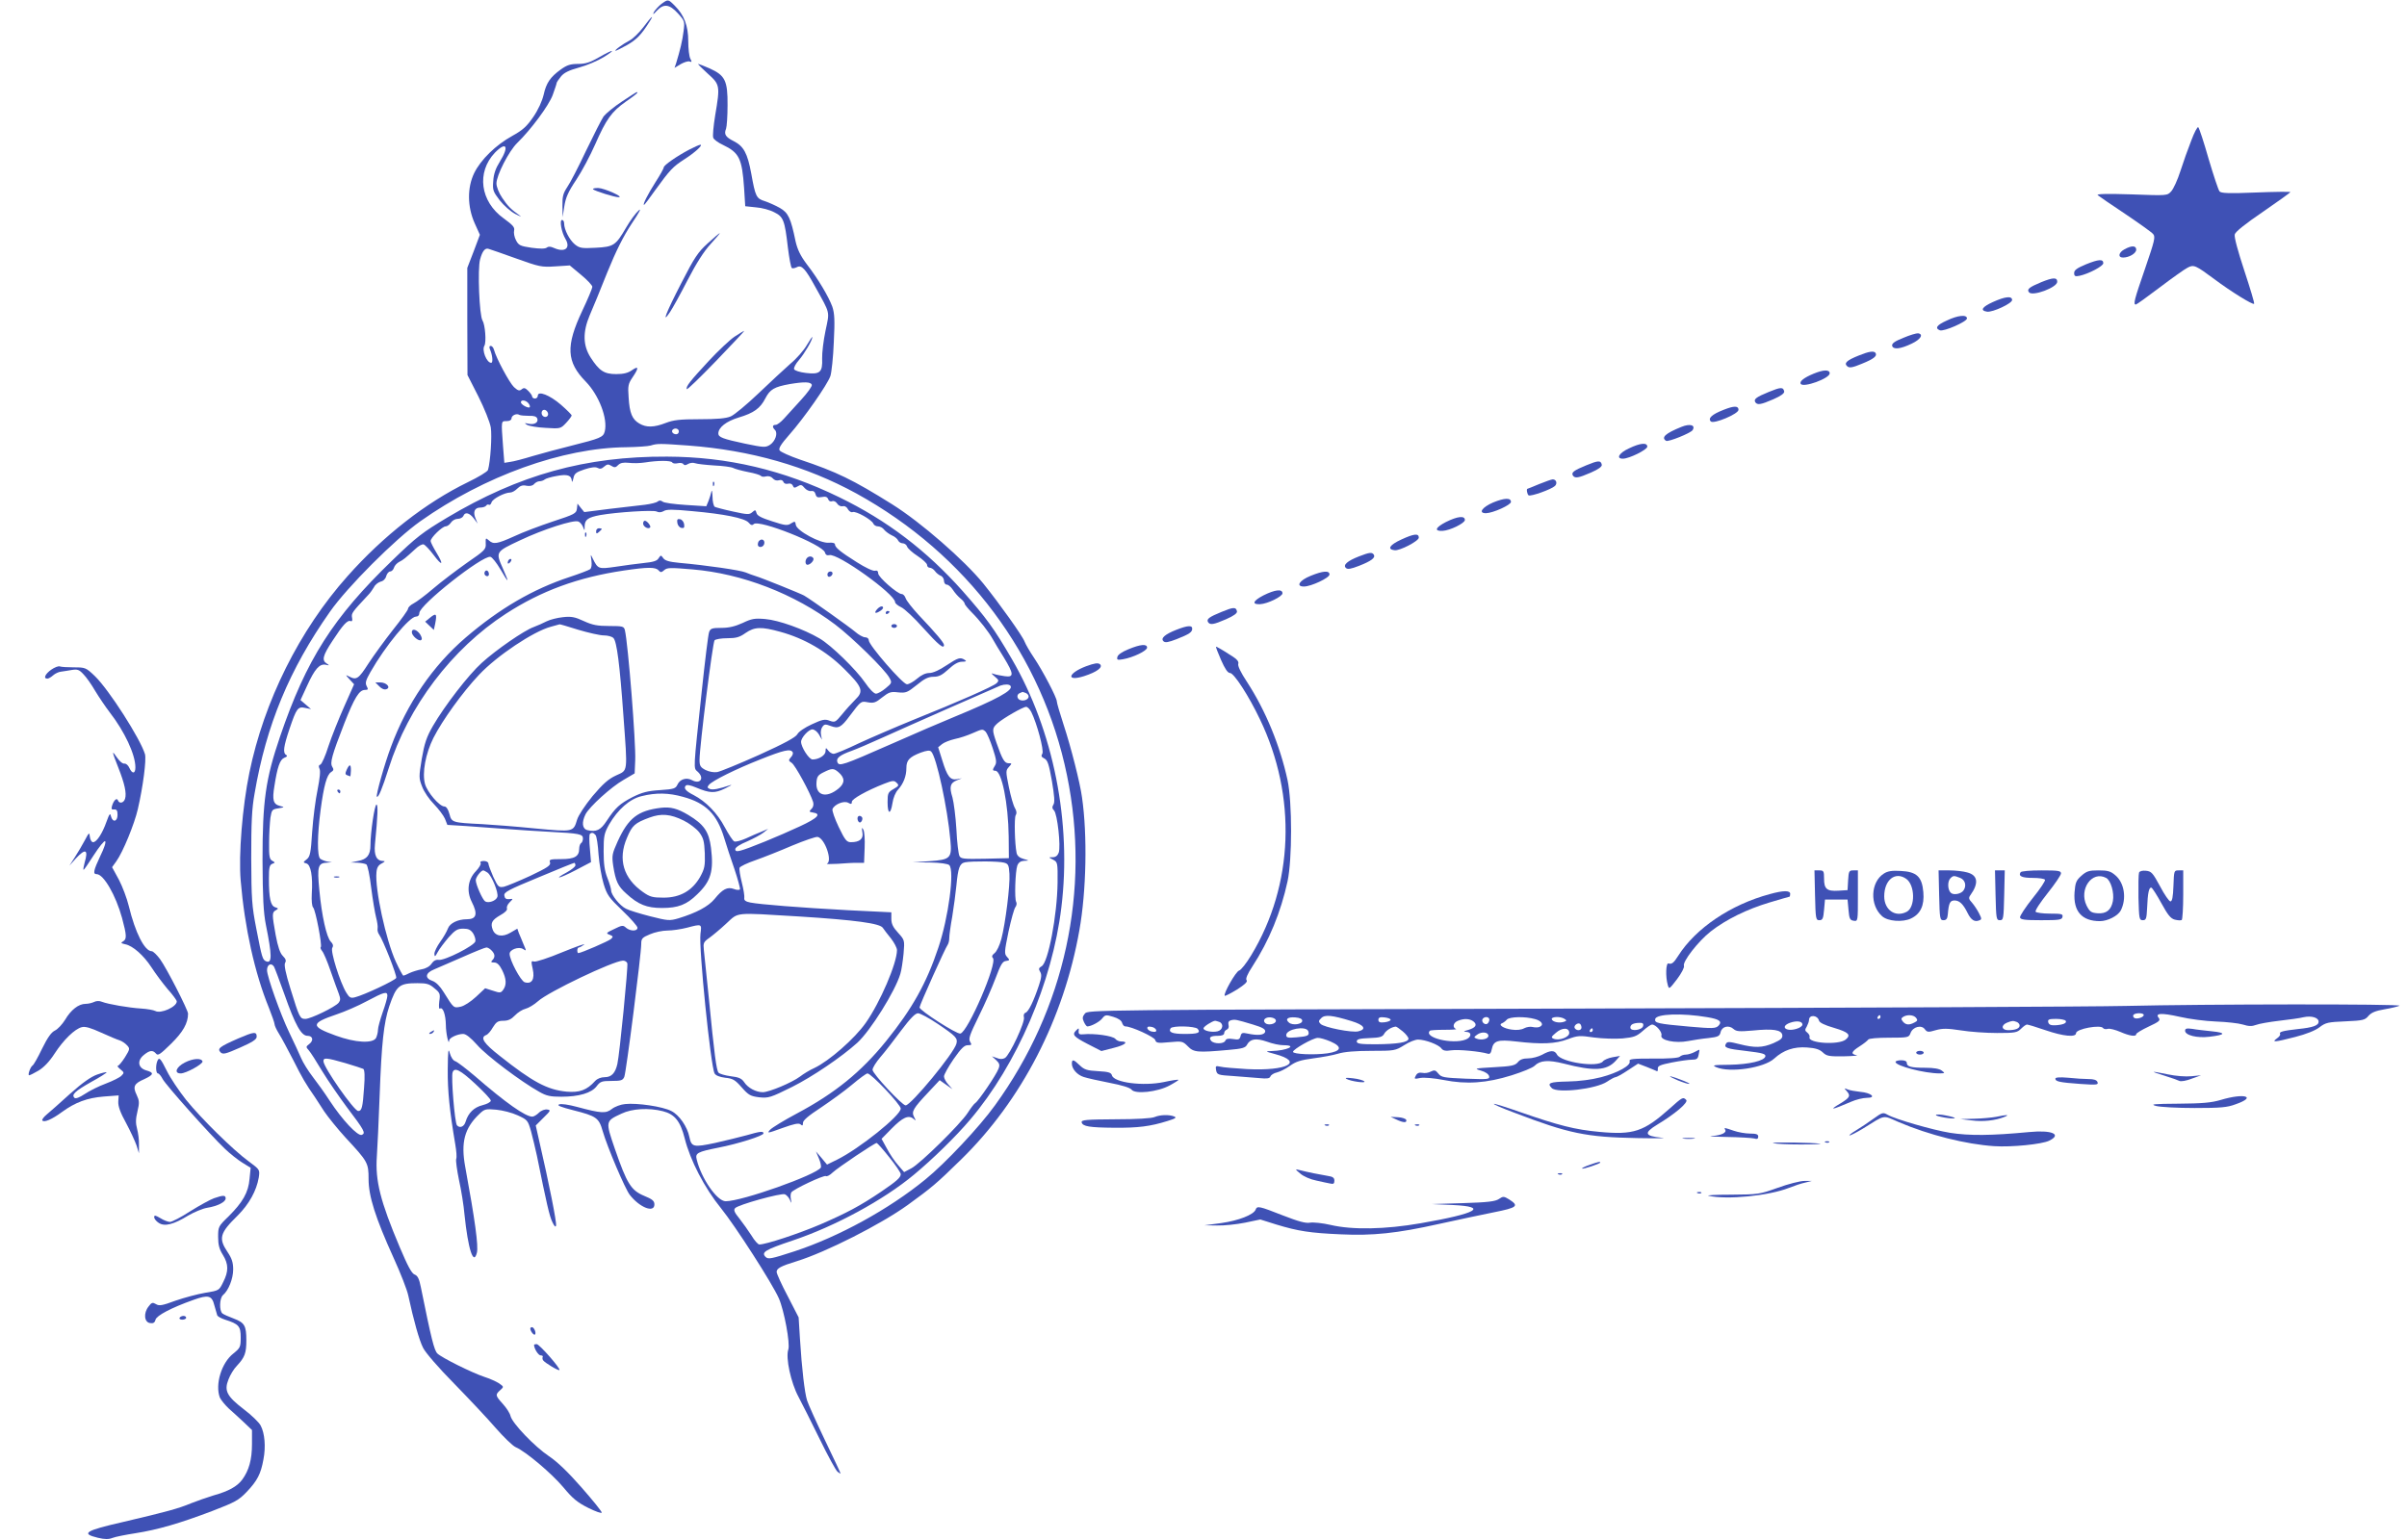 <?xml version="1.0" standalone="no"?>
<!DOCTYPE svg PUBLIC "-//W3C//DTD SVG 20010904//EN"
 "http://www.w3.org/TR/2001/REC-SVG-20010904/DTD/svg10.dtd">
<svg version="1.0" xmlns="http://www.w3.org/2000/svg"
 width="1280pt" height="819pt" viewBox="0 0 1280 819"
 preserveAspectRatio="xMidYMid meet">
<g transform="translate(0,819) scale(0.1,-0.1)"
fill="#3f51b5" stroke="none">
<path d="M3517 8169 c-15 -12 -32 -31 -39 -42 -8 -17 -5 -16 15 6 37 39 67 35
112 -14 36 -40 37 -43 30 -96 -6 -49 -18 -99 -40 -171 l-8 -23 33 20 c18 10
39 17 47 14 13 -5 13 -2 4 15 -6 11 -11 53 -11 93 0 82 -22 139 -72 189 -35
35 -35 35 -71 9z"/>
<path d="M3421 8045 c-23 -30 -56 -62 -74 -71 -35 -18 -84 -54 -73 -54 3 0 31
14 60 30 51 29 77 56 119 123 29 45 12 31 -32 -28z"/>
<path d="M3185 7885 c-47 -27 -71 -35 -111 -35 -40 0 -59 -6 -91 -29 -57 -41
-78 -72 -92 -135 -8 -34 -29 -80 -55 -118 -35 -51 -56 -70 -112 -101 -87 -48
-167 -126 -202 -197 -38 -78 -37 -179 2 -267 l28 -62 -33 -88 -34 -88 0 -285
1 -285 58 -114 c32 -64 61 -136 66 -165 7 -45 -2 -182 -15 -226 -3 -9 -51 -38
-107 -65 -224 -109 -449 -285 -640 -500 -255 -286 -444 -665 -522 -1046 -37
-180 -58 -437 -46 -574 21 -249 74 -490 150 -676 16 -41 30 -80 30 -87 0 -7
10 -29 23 -50 13 -20 47 -84 77 -142 47 -94 66 -126 114 -195 7 -11 30 -46 50
-77 21 -31 72 -94 114 -140 118 -127 122 -134 122 -220 0 -91 36 -205 133
-419 37 -81 72 -171 78 -200 29 -134 58 -238 79 -279 13 -26 83 -107 165 -190
78 -80 177 -185 220 -235 43 -49 91 -96 107 -103 54 -23 193 -141 254 -214 49
-59 74 -80 132 -109 40 -20 72 -31 72 -25 0 6 -48 66 -108 134 -70 80 -129
137 -173 166 -76 51 -194 174 -204 213 -3 15 -22 44 -41 65 -40 44 -41 49 -14
73 20 18 20 18 -7 37 -16 10 -50 25 -78 34 -66 22 -225 101 -249 124 -17 17
-32 76 -88 353 -9 45 -17 61 -33 67 -16 6 -37 46 -79 145 -104 246 -131 355
-122 483 3 42 10 190 15 327 10 276 22 385 51 472 38 111 53 123 150 123 49 0
64 -4 90 -27 30 -24 32 -30 26 -70 -3 -27 -2 -42 4 -38 15 10 30 -31 31 -87 0
-45 16 -115 18 -82 1 14 45 34 74 34 15 0 40 -20 74 -58 49 -57 234 -196 331
-250 38 -22 60 -26 117 -26 94 0 161 20 188 56 19 25 27 28 79 28 51 0 60 3
68 22 10 24 90 652 90 707 0 28 5 34 46 51 25 11 67 20 93 20 26 0 73 7 104
15 80 21 79 21 72 -32 -10 -73 54 -704 75 -743 6 -11 26 -19 56 -23 41 -4 53
-11 88 -51 37 -42 47 -47 93 -53 50 -5 60 -2 175 55 108 54 263 159 347 235
70 64 202 275 229 367 6 19 13 67 17 107 6 72 6 72 -29 111 -27 29 -36 48 -36
74 l0 35 -227 11 c-261 14 -472 31 -523 41 -25 5 -34 12 -32 24 2 9 -4 47 -13
82 -9 36 -15 72 -12 79 3 7 40 25 84 40 43 15 131 50 196 78 65 27 126 48 135
46 38 -7 80 -128 50 -142 -7 -3 19 -3 57 -1 39 3 86 6 105 5 l35 0 3 80 c2 44
-1 87 -7 97 -8 14 -9 11 -5 -14 7 -35 -14 -53 -61 -53 -22 0 -31 10 -65 81
-21 44 -36 87 -33 95 10 25 60 46 83 34 16 -9 20 -8 20 5 0 15 78 59 172 96
46 18 53 18 66 5 14 -13 12 -17 -16 -33 -29 -17 -32 -22 -32 -70 0 -66 16 -69
26 -5 4 28 16 57 30 72 28 31 44 71 44 115 0 41 16 58 75 81 33 12 49 14 57 6
28 -28 87 -300 102 -472 9 -95 0 -103 -110 -111 l-89 -6 91 -1 c55 -1 95 -7
102 -14 29 -29 -4 -279 -58 -439 -63 -189 -139 -325 -277 -496 -134 -166 -274
-279 -475 -386 -68 -36 -133 -76 -143 -87 -18 -20 -13 -19 64 9 64 23 88 28
98 20 10 -9 13 -7 13 8 0 13 29 38 95 81 52 35 127 89 166 122 39 33 76 60 82
60 20 0 177 -166 177 -187 0 -37 -221 -214 -339 -272 l-53 -26 -29 35 -30 35
16 -38 c9 -21 13 -42 10 -48 -25 -39 -419 -179 -506 -179 -46 0 -130 122 -154
222 -9 34 4 41 115 63 103 20 240 63 240 76 0 13 -17 11 -90 -10 -36 -10 -111
-28 -168 -41 -114 -24 -125 -22 -136 32 -11 55 -54 117 -96 138 -46 24 -183
44 -246 37 -23 -2 -55 -14 -70 -26 -32 -25 -56 -24 -186 11 -45 12 -84 18 -95
13 -13 -5 9 -14 76 -31 122 -31 136 -40 156 -111 25 -86 119 -307 144 -339 53
-68 131 -98 131 -51 0 19 -11 28 -55 46 -69 29 -91 64 -155 249 -51 149 -51
148 35 188 56 27 145 32 220 13 63 -16 93 -53 116 -144 29 -117 106 -265 193
-372 76 -94 273 -400 308 -480 28 -64 61 -241 50 -272 -15 -43 14 -177 54
-251 19 -36 70 -137 113 -225 43 -88 86 -167 95 -174 9 -7 16 -11 16 -9 0 3
-38 83 -84 179 -46 96 -88 190 -94 209 -13 41 -28 168 -38 329 l-7 113 -58
113 c-33 62 -59 120 -59 129 0 19 22 31 107 57 155 48 447 196 590 299 129 94
149 110 284 242 322 315 546 749 629 1220 37 207 43 506 14 706 -10 76 -59
269 -98 387 -20 61 -36 116 -36 124 0 20 -76 165 -122 233 -21 31 -43 69 -49
84 -11 31 -134 203 -220 310 -102 125 -331 325 -484 421 -211 132 -296 173
-490 238 -55 19 -104 41 -109 49 -7 10 6 32 51 83 78 88 204 268 219 313 6 19
15 100 18 180 6 118 4 153 -8 189 -20 54 -75 147 -136 226 -33 44 -49 77 -59
120 -26 126 -39 153 -84 179 -23 13 -59 29 -80 36 -45 14 -50 24 -72 147 -20
108 -40 145 -93 172 -44 22 -53 37 -41 66 4 11 8 67 8 125 1 131 -13 159 -95
196 -30 13 -58 24 -61 24 -4 0 19 -23 50 -51 66 -59 67 -64 40 -224 -9 -56
-14 -108 -10 -118 3 -9 26 -26 50 -37 88 -42 103 -72 114 -231 l6 -96 57 -6
c31 -2 75 -14 97 -26 49 -24 56 -42 73 -189 7 -56 16 -105 21 -108 5 -3 17 0
27 5 25 13 45 -9 97 -104 82 -148 77 -128 55 -234 -11 -52 -19 -119 -18 -148
3 -73 -11 -86 -86 -77 -34 4 -60 13 -63 20 -3 8 9 30 26 49 29 34 71 105 71
122 0 4 -13 -15 -29 -42 -16 -28 -55 -73 -88 -100 -32 -28 -108 -99 -170 -158
-62 -59 -128 -114 -147 -122 -25 -11 -74 -15 -165 -15 -107 0 -139 -4 -181
-20 -62 -24 -103 -25 -140 -3 -38 22 -52 55 -57 138 -5 63 -2 74 21 108 34 50
33 63 -3 38 -21 -15 -45 -21 -84 -21 -64 0 -90 17 -136 88 -41 64 -43 135 -5
225 15 34 57 136 93 227 47 116 86 193 130 260 41 61 54 86 37 70 -16 -14 -45
-54 -66 -90 -56 -96 -66 -103 -163 -108 -73 -4 -85 -2 -110 18 -28 23 -57 78
-57 111 0 11 -5 19 -11 19 -15 0 -3 -66 18 -101 29 -49 -3 -74 -61 -48 -18 8
-29 9 -38 2 -9 -7 -35 -7 -81 -1 -61 9 -69 13 -83 40 -9 17 -13 40 -10 52 4
17 -7 29 -55 64 -126 90 -146 246 -47 350 61 62 77 34 26 -48 -22 -35 -33 -66
-35 -103 -4 -48 -1 -56 34 -102 22 -28 58 -60 83 -73 25 -13 37 -17 26 -10
-50 35 -66 52 -95 95 -18 26 -31 60 -31 77 0 43 66 172 110 215 74 72 168 199
189 255 11 31 21 60 21 64 0 4 10 19 23 35 16 20 42 33 97 48 41 11 99 36 130
55 71 44 53 44 -25 -1z m-440 -1070 c123 -44 134 -47 208 -42 l77 5 60 -50
c33 -27 60 -56 60 -64 0 -7 -24 -65 -54 -128 -88 -187 -84 -271 19 -376 70
-72 118 -197 101 -265 -8 -31 -23 -37 -178 -76 -65 -16 -157 -41 -205 -55 -49
-15 -102 -29 -120 -31 l-31 -5 -7 89 c-10 138 -11 133 20 133 15 0 25 6 25 14
0 16 27 29 42 19 6 -3 29 -5 50 -5 27 1 40 -3 45 -14 8 -21 -15 -35 -47 -28
-22 5 -23 4 -7 -6 10 -6 54 -14 98 -16 79 -5 80 -5 110 27 16 17 29 35 29 39
0 4 -26 30 -57 57 -60 52 -123 76 -123 48 0 -8 -7 -15 -15 -15 -8 0 -15 5 -15
10 0 6 -9 19 -21 31 -16 16 -23 18 -35 8 -12 -10 -20 -7 -41 12 -24 23 -94
153 -106 198 -3 12 -11 21 -17 21 -8 0 -9 -6 -5 -17 14 -31 18 -73 7 -73 -24
0 -51 68 -36 91 11 19 4 111 -10 134 -17 25 -27 276 -13 325 12 45 27 63 46
56 9 -2 75 -26 146 -51z m1572 -672 c3 -7 -23 -43 -57 -80 -34 -37 -75 -83
-91 -100 -16 -18 -36 -33 -44 -33 -18 0 -19 -12 -4 -27 17 -17 2 -60 -26 -79
-24 -15 -32 -15 -133 6 -117 25 -142 34 -142 54 0 32 42 65 108 85 81 24 115
49 142 102 25 48 47 61 130 76 78 13 112 12 117 -4z m-1507 -98 c7 -9 10 -18
7 -21 -7 -8 -47 14 -47 26 0 15 26 12 40 -5z m103 -50 c7 -16 -8 -29 -23 -20
-15 9 -12 35 4 35 8 0 16 -7 19 -15z m697 -100 c0 -8 -6 -15 -14 -15 -17 0
-28 14 -19 24 12 12 33 6 33 -9z m50 -75 c333 -25 629 -110 894 -255 585 -322
990 -864 1120 -1499 126 -613 -11 -1243 -383 -1756 -82 -114 -264 -308 -370
-394 -193 -158 -461 -305 -695 -382 -126 -41 -141 -44 -155 -30 -24 25 -2 38
144 87 226 76 483 215 645 350 100 83 224 204 299 293 249 293 437 731 485
1128 56 453 -42 942 -263 1322 -96 165 -136 219 -261 361 -193 217 -402 376
-657 500 -297 145 -594 215 -916 216 -433 2 -786 -96 -1170 -325 -130 -78
-162 -102 -291 -227 -315 -304 -457 -527 -597 -938 -77 -226 -93 -342 -93
-656 1 -202 5 -279 18 -345 33 -163 33 -206 2 -194 -20 8 -23 19 -53 174 -24
122 -26 159 -27 375 0 189 3 263 18 345 62 363 185 659 400 965 93 133 347
387 481 482 341 241 757 391 1095 394 58 1 116 5 130 9 35 11 48 11 200 0z
m-85 -90 c3 -6 17 -7 30 -4 12 3 26 1 29 -5 5 -7 12 -7 25 1 10 6 27 8 37 4
11 -4 56 -9 102 -12 45 -2 90 -8 100 -13 9 -5 45 -15 80 -22 34 -6 65 -16 68
-20 3 -5 15 -7 28 -3 14 3 27 -1 36 -11 7 -9 20 -13 31 -10 12 4 21 1 25 -8 3
-9 13 -13 25 -10 11 3 21 -1 25 -10 5 -13 9 -14 26 -4 16 10 22 9 36 -8 9 -11
25 -19 35 -17 12 2 20 -3 24 -17 4 -16 11 -19 33 -15 20 4 29 1 34 -11 3 -10
12 -15 21 -11 9 3 20 -2 27 -13 6 -10 19 -16 29 -14 10 3 22 -3 28 -16 7 -11
17 -18 25 -15 18 7 102 -41 110 -61 3 -8 14 -15 25 -15 11 0 26 -8 33 -18 7
-9 26 -23 41 -30 15 -6 30 -19 33 -27 4 -8 14 -15 24 -15 10 0 21 -8 24 -18 3
-9 28 -32 56 -50 27 -18 50 -39 50 -47 0 -8 6 -15 14 -15 8 0 21 -8 28 -18 7
-10 21 -21 31 -25 9 -3 17 -16 17 -27 0 -11 7 -20 15 -20 8 0 22 -12 32 -27
10 -16 28 -36 40 -46 13 -10 23 -23 23 -28 0 -5 17 -26 38 -47 42 -42 89 -102
112 -143 8 -15 34 -58 58 -96 54 -89 55 -107 5 -100 -21 3 -47 8 -58 12 -16 6
-15 3 5 -14 22 -18 23 -22 10 -35 -17 -17 -203 -99 -445 -196 -93 -38 -223
-94 -288 -124 -64 -31 -125 -56 -134 -56 -8 0 -22 8 -29 18 -12 16 -13 16 -14
-4 0 -22 -36 -44 -69 -44 -19 0 -61 66 -61 94 0 22 40 66 60 66 11 0 26 -12
35 -27 l16 -28 -5 26 c-3 14 0 33 7 42 10 15 16 16 45 5 40 -15 55 -8 100 53
62 82 60 80 98 73 30 -5 41 -2 75 26 36 28 46 32 85 27 42 -4 49 -1 99 39 41
34 62 44 90 44 28 0 45 9 79 40 29 27 52 40 72 40 22 0 26 3 14 10 -24 15 -34
12 -98 -30 -37 -25 -71 -40 -90 -40 -20 0 -43 -11 -65 -30 -19 -16 -43 -30
-54 -30 -22 0 -203 208 -203 234 0 9 -8 16 -20 16 -10 0 -34 13 -52 29 -28 24
-234 171 -272 193 -17 10 -228 95 -256 103 -14 4 -38 13 -55 20 -29 12 -208
38 -353 51 -54 5 -76 12 -85 25 -12 17 -13 17 -25 -1 -8 -14 -29 -20 -79 -25
-37 -4 -105 -13 -150 -20 -91 -13 -93 -12 -121 44 -12 25 -12 25 -7 -10 3 -23
1 -40 -7 -47 -7 -5 -56 -24 -108 -41 -197 -65 -373 -168 -553 -322 -176 -151
-313 -352 -398 -582 -34 -90 -81 -258 -75 -265 8 -7 28 41 63 151 103 328 337
637 623 822 188 122 384 194 627 230 128 19 169 19 185 1 11 -12 15 -12 30 1
15 14 34 14 151 4 263 -22 542 -130 758 -293 89 -67 267 -241 289 -284 14 -25
13 -28 -20 -55 -19 -16 -42 -29 -52 -29 -10 0 -34 24 -57 58 -49 71 -181 200
-243 236 -85 50 -218 97 -288 103 -57 5 -73 2 -121 -21 -40 -18 -72 -26 -113
-26 -49 0 -58 -3 -65 -22 -5 -13 -22 -153 -39 -313 -46 -431 -45 -409 -22
-430 38 -34 14 -69 -30 -45 -30 16 -64 5 -77 -23 -10 -22 -19 -25 -93 -30 -66
-4 -95 -12 -146 -37 -69 -36 -91 -56 -138 -127 -32 -49 -55 -60 -102 -49 -28
7 -32 41 -10 85 21 40 136 145 203 183 l58 34 3 70 c4 91 -38 622 -55 692 -5
20 -11 22 -83 22 -63 0 -89 5 -135 26 -47 22 -67 26 -111 21 -30 -3 -69 -13
-87 -22 -17 -9 -49 -23 -70 -31 -50 -18 -198 -120 -275 -190 -71 -64 -198
-229 -260 -336 -34 -59 -45 -93 -59 -174 -16 -97 -16 -103 2 -149 10 -27 38
-68 63 -93 24 -25 50 -59 58 -77 l13 -33 98 -6 c54 -4 152 -11 218 -16 66 -5
170 -12 230 -15 156 -8 175 -12 175 -35 0 -10 -4 -22 -10 -25 -5 -3 -10 -17
-10 -30 0 -41 -25 -55 -96 -55 -59 0 -65 -2 -59 -18 4 -16 -13 -27 -105 -71
-61 -28 -124 -54 -140 -58 -28 -5 -31 -2 -57 53 -14 32 -26 64 -26 71 0 7 -11
13 -24 13 -15 0 -22 -4 -17 -11 3 -6 -8 -25 -25 -43 -43 -44 -51 -107 -22
-164 33 -65 25 -92 -27 -92 -47 0 -90 -21 -100 -49 -6 -16 -24 -48 -41 -71
-17 -24 -31 -52 -31 -64 1 -18 4 -16 18 10 9 17 36 52 58 78 35 39 47 46 78
46 27 0 39 -6 52 -25 8 -13 14 -32 12 -42 -4 -23 -164 -104 -195 -99 -15 2
-28 -5 -38 -20 -9 -14 -29 -26 -52 -30 -21 -4 -50 -13 -65 -20 -15 -8 -30 -14
-33 -14 -3 0 -21 33 -40 74 -53 116 -112 388 -103 476 2 25 10 38 28 47 17 9
20 13 8 13 -35 0 -50 29 -44 89 15 154 17 211 8 211 -10 0 -32 -149 -32 -216
0 -52 -18 -75 -66 -84 l-39 -8 35 -1 c19 -1 41 -5 48 -9 7 -5 18 -57 26 -125
8 -63 20 -134 26 -157 6 -23 10 -49 8 -59 -2 -10 2 -24 8 -32 20 -27 96 -219
91 -231 -5 -13 -171 -91 -219 -103 -23 -6 -30 -2 -46 24 -34 55 -86 222 -75
239 7 11 4 21 -8 33 -22 22 -48 136 -61 276 -12 124 -7 142 41 144 l26 2 -25
4 c-14 3 -31 10 -37 15 -17 14 -16 125 2 260 17 128 33 187 56 201 13 8 15 14
6 28 -13 21 -3 59 64 231 54 137 79 178 110 178 17 0 18 3 9 20 -9 17 -5 31
20 75 79 139 208 295 242 295 11 0 18 7 18 19 0 43 335 307 378 299 9 -2 33
-32 54 -68 44 -76 48 -75 13 4 -40 91 -41 90 91 152 122 58 284 110 309 100 9
-3 20 -16 25 -28 9 -23 9 -23 9 3 1 35 18 47 82 59 91 16 283 28 301 19 11 -6
24 -5 37 2 14 10 49 10 152 0 169 -15 279 -37 300 -61 12 -14 19 -16 27 -8 27
27 368 -109 379 -151 3 -12 11 -17 23 -14 44 12 349 -207 350 -250 0 -7 15
-19 32 -27 18 -8 71 -58 117 -110 81 -90 111 -115 111 -91 0 12 -42 62 -136
161 -33 36 -64 75 -68 88 -4 12 -13 22 -21 22 -22 0 -125 90 -125 110 0 12 -6
17 -17 14 -10 -3 -52 17 -96 45 -89 56 -117 79 -117 96 0 6 -13 10 -32 8 -45
-5 -172 64 -176 95 -3 20 -5 20 -25 8 -19 -13 -31 -12 -101 11 -57 18 -80 30
-83 44 -5 18 -7 18 -23 4 -15 -13 -25 -13 -102 4 -47 10 -91 22 -97 25 -6 4
-12 28 -12 54 -1 26 -3 38 -6 27 -2 -11 -9 -33 -15 -49 l-12 -29 -110 7 c-60
4 -116 11 -123 18 -9 7 -17 7 -26 0 -7 -6 -37 -13 -67 -17 -30 -3 -115 -13
-189 -22 l-134 -17 -18 22 -18 23 -3 -27 c-3 -25 -12 -30 -128 -68 -69 -23
-162 -58 -206 -79 -91 -41 -110 -44 -135 -21 -16 14 -17 13 -16 -17 2 -31 -4
-37 -100 -103 -55 -39 -136 -100 -178 -136 -42 -36 -90 -72 -106 -80 -16 -8
-29 -21 -29 -28 0 -7 -36 -57 -80 -112 -44 -56 -103 -137 -131 -180 -52 -81
-63 -89 -102 -69 -21 11 -21 10 2 -15 l24 -26 -52 -117 c-29 -65 -67 -160 -84
-211 -16 -52 -36 -96 -43 -99 -9 -3 -11 -10 -5 -22 6 -11 2 -50 -10 -111 -11
-52 -24 -153 -29 -225 -7 -112 -11 -132 -29 -146 -20 -16 -20 -17 -2 -22 24
-6 35 -69 29 -161 -2 -38 1 -67 7 -73 13 -12 49 -202 41 -211 -4 -3 0 -12 7
-21 8 -9 28 -56 45 -106 17 -49 37 -104 44 -122 9 -25 9 -34 -1 -47 -19 -23
-149 -86 -177 -86 -29 0 -32 7 -79 159 -27 86 -35 129 -29 139 7 11 4 21 -12
37 -15 15 -26 48 -38 111 -20 111 -20 121 1 132 15 9 14 10 -4 16 -24 8 -33
47 -33 152 0 59 3 73 18 79 16 6 16 7 0 16 -15 8 -18 24 -17 97 0 48 4 107 7
132 7 42 9 45 42 50 34 6 35 6 8 13 -35 9 -41 32 -29 104 16 104 30 143 53
152 14 5 18 10 10 15 -19 11 -14 45 18 140 37 109 44 119 84 110 l30 -6 -28
24 -28 24 35 76 c41 90 66 118 99 112 20 -5 21 -4 6 6 -28 17 -22 42 30 121
56 86 80 112 97 105 8 -3 10 4 7 19 -4 23 0 28 86 120 11 11 24 30 31 42 6 13
22 25 35 29 15 3 27 16 30 30 4 13 13 24 21 24 7 0 17 9 20 20 3 11 16 25 28
31 23 12 29 17 85 68 17 17 38 28 45 25 8 -3 31 -27 52 -55 47 -63 57 -56 16
11 -17 28 -31 56 -31 62 0 18 62 78 80 78 8 0 21 9 28 20 7 11 23 20 36 20 13
0 26 7 30 15 8 23 32 18 55 -12 l21 -28 -11 27 c-15 35 -5 58 25 58 14 0 28 5
31 10 4 6 10 8 15 5 5 -3 11 3 14 13 6 19 70 52 99 52 10 0 26 9 38 21 15 15
29 20 49 15 18 -3 33 0 40 9 7 8 20 15 29 15 9 0 21 4 27 9 5 5 34 14 64 19
58 11 79 4 81 -27 1 -9 4 -2 8 14 5 26 14 33 59 48 36 12 59 14 70 8 12 -7 22
-5 35 7 15 13 22 14 38 4 16 -10 23 -10 36 4 12 12 28 15 57 12 23 -3 61 -2
86 2 69 11 138 11 145 0z m-500 -890 c54 -16 115 -30 136 -30 20 0 44 -6 51
-14 18 -17 34 -143 53 -410 23 -314 25 -291 -39 -321 -41 -19 -70 -45 -125
-110 -40 -49 -75 -102 -82 -125 -20 -66 -19 -66 -222 -47 -100 10 -227 20
-282 23 -162 8 -163 9 -175 54 -7 26 -17 40 -27 40 -26 0 -91 76 -103 120 -16
59 3 161 45 245 48 94 154 242 243 336 95 101 288 230 381 255 25 7 47 13 47
13 1 1 45 -12 99 -29z m1075 -11 c127 -35 243 -102 337 -195 100 -99 108 -121
61 -166 -18 -18 -50 -53 -70 -78 -35 -42 -38 -44 -66 -34 -25 10 -39 7 -95
-19 -37 -17 -70 -39 -77 -53 -9 -16 -67 -48 -204 -110 -105 -47 -205 -88 -222
-91 -18 -3 -44 2 -62 11 -27 14 -32 22 -32 54 0 71 70 626 80 636 6 6 36 11
68 11 46 0 65 5 97 28 48 33 84 34 185 6z m1224 -288 c15 -23 -68 -69 -303
-166 -59 -24 -208 -88 -332 -143 -259 -114 -277 -120 -286 -96 -8 21 14 38 76
60 25 9 100 41 166 71 114 52 593 263 625 276 23 8 48 8 54 -2z m80 -37 c9 -3
16 -12 16 -19 0 -16 -25 -26 -45 -19 -18 7 -20 30 -2 37 6 3 13 6 14 6 1 1 8
-2 17 -5z m30 -101 c30 -60 69 -205 59 -222 -8 -12 -5 -18 11 -26 17 -9 24
-30 40 -120 13 -78 16 -113 8 -125 -8 -13 -7 -21 3 -31 18 -18 37 -192 25
-225 -6 -16 -17 -24 -32 -24 -23 0 -23 0 2 -13 24 -13 25 -15 24 -122 -2 -173
-50 -427 -85 -445 -15 -9 -17 -14 -8 -29 9 -14 8 -30 -6 -72 -28 -84 -55 -140
-71 -146 -9 -3 -12 -13 -9 -24 8 -24 -76 -203 -101 -217 -12 -7 -27 -7 -43 0
l-26 9 22 -20 c18 -17 21 -26 13 -46 -12 -33 -106 -171 -123 -182 -7 -4 -25
-28 -41 -53 -39 -60 -252 -270 -300 -295 l-38 -20 -32 37 c-18 20 -45 60 -60
89 l-28 51 53 54 c59 60 90 74 116 53 15 -13 15 -12 4 9 -15 29 -6 45 78 134
l58 62 34 -24 34 -24 -22 25 c-13 14 -23 33 -23 43 0 10 23 51 51 92 40 57 57
74 75 74 21 0 23 2 13 18 -10 16 -2 38 45 134 32 64 72 156 90 204 27 72 37
90 55 92 21 3 22 5 6 22 -15 17 -14 26 8 134 14 64 30 123 37 131 6 8 8 20 4
27 -10 16 -5 163 6 194 7 17 18 24 37 25 28 1 28 1 -4 10 -22 6 -34 17 -37 32
-10 49 -13 184 -5 200 7 11 5 24 -4 39 -8 13 -22 62 -32 111 -17 84 -17 88 0
107 17 19 17 20 -2 20 -21 0 -33 20 -64 109 -24 70 -24 77 6 104 31 27 135 87
152 87 7 0 19 -12 27 -27z m-242 -106 c7 -8 24 -47 37 -87 19 -58 22 -76 13
-91 -15 -24 -15 -29 1 -29 34 0 69 -174 71 -350 l1 -115 -127 -3 c-113 -2
-128 -1 -136 15 -5 10 -13 73 -16 141 -4 68 -14 144 -21 170 -18 57 -12 77 23
91 l27 11 -26 -5 c-36 -6 -52 15 -78 100 l-22 70 21 17 c11 9 42 21 68 27 26
5 67 19 92 30 55 24 55 24 72 8z m-1027 -108 c4 -5 0 -18 -9 -27 -14 -16 -13
-19 4 -30 18 -11 98 -158 114 -208 4 -14 1 -28 -9 -37 -13 -14 -13 -16 7 -19
48 -7 28 -29 -69 -74 -109 -51 -275 -119 -316 -129 -20 -5 -27 -3 -27 8 0 9
26 26 63 41 34 15 73 36 87 47 l25 20 -35 -15 c-19 -7 -57 -24 -83 -36 -27
-12 -54 -19 -62 -16 -7 2 -30 37 -51 76 -39 74 -100 137 -166 171 -42 21 -54
37 -41 50 6 6 26 2 54 -10 74 -31 100 -32 155 -5 27 13 40 21 29 18 -63 -21
-94 -27 -110 -21 -14 6 -15 10 -5 22 18 22 143 84 275 136 123 49 159 57 170
38z m243 -106 c36 -31 36 -58 2 -87 -66 -55 -124 -38 -118 33 2 30 9 39 38 53
44 22 53 22 78 1z m-825 -132 c121 -33 179 -91 218 -218 11 -38 36 -112 55
-167 18 -54 31 -102 29 -107 -3 -4 -18 -4 -32 2 -35 13 -61 -1 -103 -53 -33
-40 -97 -74 -192 -103 -48 -14 -56 -13 -151 11 -55 14 -113 32 -128 40 -33 16
-79 74 -79 97 0 9 -9 39 -20 67 -15 38 -20 74 -20 142 0 82 3 95 29 142 47 81
110 136 173 151 76 19 144 18 221 -4z m-466 -203 c6 -7 13 -54 16 -104 4 -50
16 -120 27 -156 18 -59 28 -73 100 -142 44 -42 80 -83 80 -91 0 -20 -39 -19
-61 0 -15 14 -21 14 -63 -7 -43 -20 -45 -23 -25 -30 20 -8 21 -11 8 -23 -12
-11 -159 -75 -174 -75 -3 0 -5 7 -5 15 0 8 4 15 8 15 5 0 17 7 28 15 10 8 -41
-10 -115 -40 -74 -31 -142 -53 -151 -50 -16 5 -16 1 -7 -40 12 -54 -5 -82 -43
-70 -21 7 -80 118 -80 151 0 23 48 40 71 26 19 -12 19 -12 3 25 -8 21 -20 48
-25 60 l-8 23 -36 -21 c-43 -26 -82 -19 -95 16 -13 35 -4 51 41 77 24 13 38
27 35 35 -3 8 3 22 14 33 20 20 20 20 -3 17 -16 -1 -23 4 -25 19 -3 18 20 30
182 97 102 43 187 77 190 77 3 0 6 -6 6 -13 0 -7 -20 -23 -45 -37 -78 -42 -40
-34 46 11 l82 43 -6 71 c-4 40 -4 75 0 79 10 9 19 7 30 -6z m2173 -147 c22 -6
25 -13 28 -59 4 -62 -21 -263 -43 -347 -9 -34 -25 -67 -36 -75 -14 -11 -16
-19 -9 -26 26 -26 -133 -394 -173 -402 -20 -4 -217 123 -217 139 0 12 137 317
150 334 4 6 8 21 8 35 0 14 7 66 16 115 8 50 18 124 22 165 9 94 17 117 46
123 37 7 181 6 208 -2z m-2747 -53 c23 -18 59 -107 52 -129 -7 -21 -47 -35
-65 -24 -14 9 -50 90 -50 113 0 16 28 52 40 52 3 0 14 -6 23 -12z m1654 -233
c302 -19 434 -37 448 -61 6 -9 25 -34 43 -56 17 -22 32 -50 32 -62 0 -70 -90
-279 -166 -387 -59 -84 -195 -203 -273 -240 -25 -11 -59 -32 -77 -46 -43 -32
-162 -82 -197 -83 -37 0 -80 23 -100 54 -13 19 -28 26 -71 31 -31 4 -60 13
-65 19 -11 13 -22 93 -52 401 -12 116 -24 229 -26 251 -4 38 -2 43 29 65 18
13 59 47 90 76 68 62 36 59 385 38z m-1633 -181 c19 -19 20 -36 4 -52 -9 -9
-7 -12 10 -12 15 0 28 -12 42 -40 23 -46 25 -79 6 -105 -12 -17 -17 -18 -55
-5 l-41 13 -48 -45 c-28 -26 -63 -49 -82 -53 -38 -8 -37 -9 -91 78 -19 31 -40
52 -59 59 -42 14 -39 42 8 61 20 9 89 39 152 66 63 28 120 51 127 51 6 0 19
-7 27 -16z m722 -68 c5 -14 -41 -484 -53 -536 -11 -48 -31 -70 -67 -70 -20 0
-40 -8 -51 -20 -44 -49 -83 -63 -152 -57 -103 10 -181 52 -355 190 -86 67
-106 98 -73 111 9 3 25 21 36 41 18 29 27 35 56 35 25 0 42 8 61 28 15 16 40
32 57 36 16 4 46 22 66 40 55 50 399 214 452 216 10 0 20 -6 23 -14z m-1879
-18 c4 -7 29 -73 55 -146 58 -165 90 -222 123 -222 30 0 34 -26 8 -45 -16 -12
-17 -15 -1 -32 9 -10 41 -60 72 -112 31 -51 90 -136 130 -190 94 -124 102
-139 80 -148 -22 -8 -104 80 -171 182 -25 39 -66 96 -90 127 -24 31 -52 76
-62 100 -10 24 -39 86 -64 138 -46 96 -117 296 -117 329 0 30 22 42 37 19z
m603 -155 c0 -10 -11 -49 -25 -88 -13 -38 -25 -80 -25 -93 0 -13 -5 -32 -10
-43 -17 -31 -110 -26 -214 12 -136 49 -135 66 4 113 42 14 114 45 160 70 94
50 110 54 110 29z m2926 -149 c98 -66 108 -77 100 -106 -13 -51 -242 -328
-270 -328 -19 0 -176 169 -176 189 0 11 19 41 42 68 23 26 72 90 110 141 49
65 75 92 90 92 11 0 58 -25 104 -56z m-3150 -209 c47 -14 90 -28 96 -31 7 -5
9 -39 4 -100 -7 -104 -12 -124 -31 -124 -22 0 -185 233 -185 265 0 20 15 19
116 -10z m2893 -501 c34 -42 61 -82 61 -90 0 -18 -23 -38 -104 -93 -114 -77
-183 -113 -323 -174 -117 -50 -290 -107 -325 -107 -7 0 -26 21 -42 48 -17 26
-45 66 -64 90 -26 32 -32 45 -23 55 14 18 245 82 265 74 9 -4 21 -17 26 -29
10 -22 10 -22 6 2 -3 14 -2 30 2 37 11 17 173 93 184 87 5 -4 22 5 36 19 29
27 223 157 234 157 3 0 34 -34 67 -76z"/>
<path d="M3791 5614 c0 -11 3 -14 6 -6 3 7 2 16 -1 19 -3 4 -6 -2 -5 -13z"/>
<path d="M3602 5408 c2 -12 11 -24 21 -26 14 -3 18 1 15 20 -2 12 -11 24 -21
26 -14 3 -18 -1 -15 -20z"/>
<path d="M3420 5405 c0 -16 27 -32 37 -21 7 7 -16 36 -28 36 -5 0 -9 -7 -9
-15z"/>
<path d="M3170 5364 c0 -14 3 -14 15 -4 8 7 15 14 15 16 0 2 -7 4 -15 4 -8 0
-15 -7 -15 -16z"/>
<path d="M3111 5344 c0 -11 3 -14 6 -6 3 7 2 16 -1 19 -3 4 -6 -2 -5 -13z"/>
<path d="M4037 5313 c-4 -3 -7 -12 -7 -20 0 -17 26 -17 33 1 8 21 -11 35 -26
19z"/>
<path d="M4286 5213 c-4 -9 -3 -20 2 -25 11 -11 45 19 37 33 -10 15 -32 10
-39 -8z"/>
<path d="M2707 5213 c-4 -3 -7 -11 -7 -17 0 -6 5 -5 12 2 6 6 9 14 7 17 -3 3
-9 2 -12 -2z"/>
<path d="M2577 5146 c-3 -8 1 -17 9 -20 8 -3 14 1 14 9 0 20 -17 28 -23 11z"/>
<path d="M4400 5134 c0 -9 5 -14 12 -12 18 6 21 28 4 28 -9 0 -16 -7 -16 -16z"/>
<path d="M4665 4950 c-21 -23 -8 -27 20 -7 11 8 14 16 8 20 -6 4 -18 -2 -28
-13z"/>
<path d="M4710 4929 c0 -5 5 -7 10 -4 6 3 10 8 10 11 0 2 -4 4 -10 4 -5 0 -10
-5 -10 -11z"/>
<path d="M2283 4901 l-22 -18 23 -22 23 -22 7 32 c11 56 6 61 -31 30z"/>
<path d="M4740 4860 c0 -5 7 -10 15 -10 8 0 15 5 15 10 0 6 -7 10 -15 10 -8 0
-15 -4 -15 -10z"/>
<path d="M2190 4827 c0 -19 37 -50 49 -42 7 4 5 14 -5 31 -18 26 -44 33 -44
11z"/>
<path d="M2017 4539 c13 -14 28 -19 38 -15 25 9 0 36 -33 36 l-26 0 21 -21z"/>
<path d="M1844 4096 c-9 -20 -9 -26 3 -30 8 -3 15 -6 16 -6 1 0 2 14 3 30 1
36 -7 38 -22 6z"/>
<path d="M1795 3980 c3 -5 8 -10 11 -10 2 0 4 5 4 10 0 6 -5 10 -11 10 -5 0
-7 -4 -4 -10z"/>
<path d="M1778 3523 c6 -2 18 -2 25 0 6 3 1 5 -13 5 -14 0 -19 -2 -12 -5z"/>
<path d="M3515 3893 c-123 -15 -173 -54 -230 -178 -30 -67 -32 -76 -24 -131
13 -82 25 -108 70 -148 63 -58 109 -76 189 -76 86 0 131 17 188 73 73 70 88
123 73 247 -11 87 -38 125 -121 175 -57 34 -94 44 -145 38z m121 -68 c30 -15
67 -43 82 -62 23 -31 27 -47 30 -112 2 -67 -1 -82 -25 -126 -42 -73 -106 -110
-194 -110 -59 0 -73 4 -110 30 -104 73 -134 174 -85 288 28 67 42 79 120 108
63 23 111 19 182 -16z"/>
<path d="M3306 7649 c-41 -27 -84 -63 -96 -78 -11 -16 -53 -99 -94 -184 -40
-85 -85 -172 -100 -193 -21 -32 -26 -49 -25 -99 l1 -60 9 58 c7 45 20 76 63
140 30 45 75 130 101 189 59 134 87 174 164 228 56 39 68 50 57 50 -2 0 -38
-23 -80 -51z"/>
<path d="M11653 7443 c-17 -43 -43 -116 -58 -163 -15 -47 -37 -95 -49 -108
-21 -23 -21 -23 -211 -16 -126 4 -187 3 -180 -4 6 -5 71 -50 145 -99 74 -50
142 -98 150 -108 13 -15 8 -35 -43 -184 -57 -165 -64 -191 -49 -191 4 0 61 41
127 91 66 50 132 97 148 105 33 18 43 13 144 -62 87 -65 203 -137 210 -130 3
3 -21 82 -52 176 -34 103 -55 180 -51 193 3 14 57 57 151 121 80 55 145 102
145 104 0 3 -83 2 -183 -2 -145 -6 -186 -4 -194 6 -6 7 -32 85 -58 173 -25 88
-50 164 -55 168 -4 5 -21 -27 -37 -70z"/>
<path d="M3665 7394 c-68 -36 -135 -83 -135 -94 0 -5 -19 -40 -43 -77 -42 -66
-71 -123 -62 -123 2 0 29 35 59 78 79 109 94 125 156 165 55 35 101 77 84 77
-5 0 -32 -12 -59 -26z"/>
<path d="M3154 7183 c9 -9 117 -43 136 -42 31 0 -76 48 -109 49 -19 0 -31 -3
-27 -7z"/>
<path d="M3764 6896 c-52 -47 -71 -75 -142 -214 -80 -155 -106 -222 -59 -152
13 19 55 95 93 169 46 89 87 154 123 193 29 32 51 58 49 58 -3 0 -31 -24 -64
-54z"/>
<path d="M11298 6864 c-32 -17 -37 -44 -8 -44 32 0 70 22 70 42 0 22 -24 23
-62 2z"/>
<path d="M11093 6784 c-48 -20 -63 -31 -63 -46 0 -17 5 -20 29 -15 47 10 126
51 126 67 0 23 -25 21 -92 -6z"/>
<path d="M10855 6689 c-65 -27 -78 -38 -65 -54 19 -23 150 26 150 56 0 24 -21
24 -85 -2z"/>
<path d="M10597 6583 c-57 -26 -69 -45 -30 -51 30 -4 133 44 133 62 0 23 -37
19 -103 -11z"/>
<path d="M10353 6485 c-54 -24 -65 -41 -37 -52 21 -8 144 46 144 63 0 22 -49
17 -107 -11z"/>
<path d="M3906 6399 c-25 -17 -87 -75 -137 -129 -101 -109 -122 -136 -117
-150 2 -5 72 63 156 150 85 88 152 160 150 160 -3 0 -26 -14 -52 -31z"/>
<path d="M10122 6393 c-46 -18 -62 -30 -60 -42 5 -22 44 -18 104 11 47 22 65
50 34 55 -8 1 -43 -9 -78 -24z"/>
<path d="M9885 6299 c-65 -26 -81 -41 -61 -58 11 -9 27 -7 77 14 62 25 83 41
73 57 -8 13 -35 9 -89 -13z"/>
<path d="M9644 6202 c-51 -21 -76 -41 -68 -54 14 -22 154 29 154 56 0 21 -33
20 -86 -2z"/>
<path d="M9406 6105 c-66 -27 -81 -38 -72 -54 11 -17 29 -14 96 15 41 18 60
32 58 42 -5 24 -19 23 -82 -3z"/>
<path d="M9166 6010 c-62 -24 -85 -45 -68 -62 15 -15 147 40 147 62 0 22 -24
22 -79 0z"/>
<path d="M8941 5919 c-84 -34 -109 -56 -81 -74 11 -7 131 41 141 57 17 27 -14
36 -60 17z"/>
<path d="M8663 5805 c-53 -24 -71 -55 -33 -55 34 0 130 48 130 64 0 23 -37 20
-97 -9z"/>
<path d="M8436 5715 c-66 -27 -81 -38 -72 -54 11 -17 29 -14 96 15 41 18 60
32 58 42 -5 24 -19 23 -82 -3z"/>
<path d="M8185 5615 c-33 -14 -61 -25 -62 -25 -7 0 -2 -30 6 -35 12 -7 121 32
140 50 14 14 7 35 -12 35 -7 0 -39 -12 -72 -25z"/>
<path d="M7940 5517 c-58 -25 -81 -57 -38 -57 38 1 133 44 133 60 0 23 -34 22
-95 -3z"/>
<path d="M7689 5413 c-56 -29 -64 -49 -18 -47 40 2 119 41 119 58 0 24 -39 20
-101 -11z"/>
<path d="M7452 5320 c-63 -29 -77 -52 -36 -57 27 -4 129 49 129 67 0 24 -26
21 -93 -10z"/>
<path d="M7226 5230 c-61 -24 -85 -45 -69 -61 9 -9 26 -6 70 11 66 26 88 43
79 59 -10 15 -23 13 -80 -9z"/>
<path d="M6970 5127 c-60 -24 -81 -57 -36 -57 38 0 136 46 136 64 0 22 -34 20
-100 -7z"/>
<path d="M6719 5023 c-56 -29 -64 -49 -18 -47 40 2 119 41 119 58 0 24 -39 20
-101 -11z"/>
<path d="M6496 4935 c-66 -27 -81 -38 -72 -54 11 -17 29 -14 96 15 41 18 60
32 58 42 -5 24 -19 23 -82 -3z"/>
<path d="M6256 4840 c-61 -24 -85 -45 -69 -61 9 -9 26 -6 70 11 68 27 83 37
83 56 0 19 -25 17 -84 -6z"/>
<path d="M6000 4736 c-34 -14 -56 -29 -58 -41 -4 -15 1 -17 29 -12 54 9 129
45 129 62 0 21 -35 18 -100 -9z"/>
<path d="M6493 4680 c21 -48 36 -70 48 -70 21 0 100 -122 159 -246 197 -410
180 -881 -46 -1255 -26 -43 -55 -80 -65 -82 -17 -5 -85 -124 -76 -134 3 -2 32
13 65 33 42 27 58 42 51 50 -6 7 4 32 31 73 89 137 151 288 187 453 25 118 25
419 0 538 -40 184 -117 371 -216 523 -33 50 -50 85 -46 96 4 14 -9 27 -54 54
-32 21 -61 37 -64 37 -3 0 9 -31 26 -70z"/>
<path d="M5776 4646 c-98 -37 -108 -83 -12 -53 69 22 104 48 85 64 -11 8 -29
5 -73 -11z"/>
<path d="M273 4628 c-33 -23 -44 -48 -21 -48 6 0 20 8 31 18 10 9 29 18 41 19
11 2 37 5 57 9 31 5 40 2 63 -23 15 -15 43 -55 62 -88 20 -33 55 -85 78 -115
79 -102 136 -224 136 -292 0 -35 -17 -36 -32 -3 -6 14 -18 24 -26 23 -9 -2
-26 12 -39 31 -30 44 -29 37 6 -52 34 -86 45 -137 36 -166 -7 -23 -31 -28 -38
-8 -6 15 -22 0 -31 -29 -5 -17 -3 -22 11 -20 14 1 18 -6 18 -29 0 -36 -26 -42
-35 -7 -4 19 -8 14 -24 -30 -22 -62 -52 -108 -71 -108 -8 0 -15 12 -17 28 -3
26 -4 25 -27 -18 -13 -25 -37 -65 -53 -90 l-29 -45 34 38 c52 56 68 49 47 -22
-5 -19 -8 -36 -6 -38 2 -2 26 33 54 77 29 45 56 79 61 75 6 -3 -5 -37 -25 -77
-37 -79 -41 -98 -20 -98 37 0 102 -113 135 -233 25 -93 26 -113 5 -125 -13 -7
-11 -10 12 -15 41 -8 99 -60 141 -125 20 -31 58 -82 84 -113 27 -30 49 -60 49
-66 0 -29 -85 -67 -114 -51 -9 5 -43 11 -74 13 -66 4 -177 23 -210 36 -14 6
-30 5 -42 -1 -10 -5 -31 -10 -45 -10 -37 0 -78 -32 -109 -85 -15 -24 -39 -50
-54 -57 -19 -9 -39 -37 -68 -96 -22 -46 -45 -87 -51 -90 -12 -8 -27 -52 -18
-52 4 0 26 11 50 25 28 17 58 48 85 90 48 74 108 132 145 141 19 5 48 -4 103
-29 42 -19 87 -38 98 -41 12 -4 29 -15 39 -26 17 -18 16 -21 -11 -65 -16 -25
-33 -45 -38 -45 -4 0 2 -8 14 -18 21 -17 21 -19 6 -34 -8 -9 -46 -28 -83 -42
-38 -14 -88 -39 -113 -56 -27 -18 -48 -26 -54 -20 -17 17 2 35 88 84 48 26 85
50 83 52 -2 2 -25 -3 -50 -12 -32 -11 -78 -43 -144 -102 -52 -48 -109 -97
-124 -110 -16 -13 -27 -28 -24 -32 8 -13 51 5 105 45 70 51 134 75 222 82 l79
6 -2 -34 c-1 -24 11 -58 41 -112 23 -43 48 -97 56 -120 l13 -42 0 45 c1 25 -4
63 -10 85 -8 30 -8 52 2 93 11 46 10 57 -4 87 -22 45 -14 61 39 84 52 24 55
35 12 47 -45 13 -50 53 -12 83 31 25 47 26 64 6 10 -12 22 -4 80 53 63 62 90
109 90 160 0 19 -114 242 -149 290 -17 23 -37 42 -44 42 -38 0 -88 99 -122
240 -10 41 -34 105 -53 141 l-36 66 23 32 c35 49 96 198 114 277 28 121 46
263 38 292 -24 81 -192 344 -267 416 -47 45 -51 46 -111 46 -34 0 -67 2 -75 5
-7 3 -28 -5 -45 -17z"/>
<path d="M4560 3836 c0 -8 4 -17 9 -20 10 -7 23 19 14 28 -11 11 -23 6 -23 -8z"/>
<path d="M9652 3428 c3 -125 4 -133 23 -133 17 0 21 8 25 55 l5 55 60 0 60 0
5 -55 c4 -48 8 -55 28 -58 22 -3 22 -3 22 132 l0 136 -24 0 c-23 0 -25 -4 -28
-52 l-3 -53 -48 -3 c-62 -4 -77 9 -77 64 0 40 -2 44 -25 44 l-26 0 3 -132z"/>
<path d="M10018 3543 c-71 -45 -76 -168 -9 -227 30 -27 109 -33 153 -12 51 24
72 69 66 140 -7 82 -35 109 -120 113 -47 3 -70 -1 -90 -14z m119 -28 c47 -33
49 -150 3 -175 -60 -32 -120 9 -120 82 0 88 59 134 117 93z"/>
<path d="M10312 3428 c3 -125 4 -133 23 -133 15 0 21 8 23 30 5 62 12 75 36
75 26 0 46 -19 70 -68 18 -36 37 -48 61 -38 14 5 14 9 -1 38 -9 18 -26 43 -37
56 -18 19 -19 26 -9 40 46 64 40 106 -16 121 -20 6 -63 11 -95 11 l-58 0 3
-132z m112 92 c26 -10 35 -41 18 -66 -12 -19 -52 -27 -67 -14 -18 15 -20 61
-3 78 15 15 19 15 52 2z"/>
<path d="M10612 3428 c3 -125 4 -133 23 -133 19 0 20 8 23 133 l3 132 -26 0
-26 0 3 -132z"/>
<path d="M10745 3550 c-13 -21 8 -30 65 -30 32 0 62 -4 65 -10 3 -5 -26 -49
-65 -97 -39 -49 -69 -95 -68 -103 3 -12 23 -15 113 -15 97 0 110 2 113 18 3
15 -5 17 -67 17 -38 0 -73 5 -76 10 -4 6 25 50 64 99 39 49 71 96 71 105 0 14
-15 16 -104 16 -59 0 -108 -4 -111 -10z"/>
<path d="M11068 3531 c-27 -24 -32 -36 -36 -88 -7 -101 39 -153 135 -153 41 0
96 28 111 57 32 63 19 147 -29 187 -25 22 -41 26 -90 26 -50 0 -63 -4 -91 -29z
m132 -11 c25 -13 44 -79 36 -123 -9 -48 -35 -69 -83 -65 -33 3 -40 8 -57 41
-42 87 29 187 104 147z"/>
<path d="M11375 3548 c-3 -8 -4 -68 -3 -134 3 -111 4 -119 23 -119 18 0 20 8
23 65 3 80 10 112 23 108 5 -2 29 -39 53 -83 34 -62 49 -81 71 -87 16 -4 32
-5 37 -2 4 3 8 63 8 135 l0 129 -25 0 c-24 0 -24 -2 -27 -82 -2 -60 -7 -83
-16 -83 -7 0 -32 36 -55 80 -39 72 -46 80 -75 83 -20 2 -34 -2 -37 -10z"/>
<path d="M9412 3434 c-209 -56 -395 -182 -488 -329 -23 -37 -35 -46 -51 -40
-14 5 -17 -70 -4 -115 7 -24 8 -22 49 31 24 32 40 63 37 71 -9 22 76 131 142
183 82 64 192 118 312 154 57 17 105 31 107 31 2 0 4 7 4 15 0 19 -36 19 -108
-1z"/>
<path d="M11305 2839 c-159 -4 -1467 -10 -2905 -14 -2612 -7 -2615 -7 -2631
-27 -13 -16 -14 -25 -5 -44 6 -13 14 -24 18 -24 20 0 65 24 79 42 16 20 20 21
59 9 27 -8 44 -20 47 -32 3 -10 10 -19 17 -19 31 1 155 -56 159 -72 5 -16 13
-18 75 -12 68 6 71 6 99 -22 31 -32 50 -34 216 -19 71 6 90 11 98 27 17 32 48
37 106 17 29 -11 68 -19 88 -19 79 0 19 -29 -64 -31 -34 -1 -33 -2 19 -16 157
-42 65 -91 -149 -80 -64 4 -128 9 -142 13 -24 5 -26 4 -22 -19 5 -24 9 -26 92
-31 47 -4 110 -9 139 -11 40 -4 54 -2 58 9 3 8 19 18 34 21 16 4 47 19 69 35
32 23 57 31 124 40 47 6 107 17 133 25 32 10 93 15 176 15 124 0 128 1 175 30
26 17 59 30 74 30 38 0 110 -27 124 -47 9 -12 22 -15 54 -10 38 5 152 -6 192
-18 12 -4 18 3 22 24 9 45 32 52 128 41 136 -16 211 -13 276 12 54 20 64 20
140 9 45 -6 112 -8 151 -5 61 6 75 11 108 40 21 19 43 34 49 34 21 0 56 -41
50 -58 -8 -26 75 -43 141 -30 27 5 76 13 109 16 52 6 60 10 65 32 7 30 44 39
69 16 15 -13 31 -14 101 -8 108 11 154 4 158 -24 2 -17 -7 -25 -47 -43 -59
-25 -99 -26 -182 -5 -51 13 -63 14 -70 3 -14 -22 2 -28 109 -40 84 -10 102
-15 100 -28 -5 -24 -85 -43 -191 -45 -86 -1 -95 -2 -70 -13 72 -31 254 -4 308
46 49 45 105 64 174 59 45 -3 67 -10 84 -26 21 -20 33 -22 113 -21 49 1 79 4
67 6 -33 6 -28 19 16 47 22 14 42 30 46 36 4 6 49 10 111 10 102 0 105 1 114
25 12 33 58 45 76 20 12 -16 18 -17 58 -5 36 10 61 10 133 -1 48 -8 135 -14
193 -14 96 0 107 2 128 23 12 12 26 22 31 22 5 0 49 -13 98 -30 96 -33 163
-39 163 -16 0 23 132 47 144 27 3 -5 15 -7 25 -4 10 3 40 -5 66 -16 50 -22 85
-27 85 -12 0 5 30 23 66 40 56 26 64 33 54 46 -22 26 14 28 112 6 51 -12 138
-23 193 -25 55 -2 119 -9 142 -16 31 -10 49 -10 70 -2 15 6 71 16 123 22 52 6
111 14 130 19 42 9 80 -2 80 -24 0 -20 -30 -31 -110 -39 -80 -9 -102 -15 -95
-26 3 -5 -5 -16 -17 -24 -31 -22 -11 -20 98 8 58 15 106 34 128 51 34 26 46
28 139 32 93 4 104 7 122 29 16 18 38 27 85 35 36 6 72 15 80 19 17 10 -1039
9 -1455 -1z m-2225 -60 c65 -11 80 -23 58 -46 -15 -14 -30 -15 -155 -4 -169
15 -185 19 -181 40 5 28 143 33 278 10z m2320 12 c0 -13 -37 -24 -50 -16 -6 4
-8 11 -5 16 8 12 55 12 55 0z m-4212 -33 c66 -20 81 -43 36 -54 -33 -9 -183
21 -201 39 -12 12 -12 17 3 31 19 20 58 16 162 -16z m2485 3 c3 -11 29 -24 81
-39 77 -23 91 -37 61 -62 -37 -30 -203 -20 -192 13 2 6 -3 17 -12 24 -13 10
-14 15 -3 32 6 12 12 27 12 35 0 30 45 27 53 -3z m327 19 c0 -5 -5 -10 -11
-10 -5 0 -7 5 -4 10 3 6 8 10 11 10 2 0 4 -4 4 -10z m189 -4 c10 -12 8 -17 -8
-25 -28 -15 -46 -14 -62 5 -10 13 -10 17 2 25 21 13 55 11 68 -5z m-3404 -16
c0 -18 -43 -26 -57 -12 -16 16 2 33 30 30 16 -2 27 -9 27 -18z m140 0 c0 -19
-51 -26 -70 -10 -23 19 -7 31 33 28 25 -2 37 -8 37 -18z m470 5 c0 -5 -15 -11
-32 -13 -25 -3 -33 1 -33 13 0 12 8 16 33 13 17 -2 32 -7 32 -13z m525 1 c0
-8 -5 -18 -11 -22 -14 -8 -33 11 -25 25 10 16 36 13 36 -3z m243 3 c37 -10 49
-32 23 -42 -8 -3 -24 -3 -36 0 -12 3 -32 0 -45 -7 -14 -8 -40 -11 -66 -7 -44
6 -74 26 -51 34 7 3 18 11 25 19 14 16 97 18 150 3z m157 1 c12 -8 12 -10 -2
-15 -24 -9 -61 -2 -66 13 -4 14 45 17 68 2z m-1657 -30 c53 -16 67 -25 65 -38
-4 -18 -38 -22 -94 -10 -27 6 -33 4 -37 -14 -5 -18 -11 -20 -41 -15 -25 4 -36
1 -40 -9 -7 -18 -60 -18 -75 -1 -15 19 -4 27 36 27 21 0 33 5 33 14 0 8 6 16
14 19 9 4 12 14 9 25 -3 14 1 22 14 25 21 5 26 4 116 -23z m1172 17 c23 -18
13 -34 -28 -46 -25 -7 -27 -9 -9 -10 30 -1 28 -29 -4 -41 -70 -27 -226 11
-190 47 3 3 38 5 78 5 40 0 67 2 61 4 -21 9 -15 34 10 44 32 13 61 12 82 -3z
m3150 3 c8 -12 -14 -22 -57 -24 -23 -1 -33 4 -36 17 -3 14 4 17 42 17 25 0 48
-5 51 -10z m-4501 -6 c25 -10 19 -43 -9 -50 -29 -7 -75 2 -75 16 0 9 47 39 62
40 3 0 13 -3 22 -6z m3101 -14 c0 -8 -14 -18 -32 -23 -56 -17 -88 12 -35 32
36 13 67 9 67 -9z m1139 14 c9 -3 16 -12 16 -19 0 -16 -22 -25 -61 -25 -35 0
-40 26 -6 40 28 11 32 11 51 4z m-2314 -30 c0 -17 -26 -19 -36 -3 -7 12 15 31
28 23 4 -3 8 -12 8 -20z m328 9 c-4 -23 -68 -32 -68 -9 0 16 15 24 48 25 17 1
23 -4 20 -16z m-2590 -21 c3 -9 -3 -13 -19 -10 -12 1 -24 9 -27 16 -3 9 3 13
19 10 12 -1 24 -9 27 -16z m221 5 c17 -21 3 -27 -70 -27 -65 0 -87 9 -74 30
10 15 130 12 144 -3z m1090 -13 c17 -14 31 -32 31 -39 0 -20 -58 -29 -175 -30
-82 0 -100 3 -100 15 0 12 15 16 67 18 56 2 70 6 79 23 9 17 39 36 61 38 3 1
20 -11 37 -25z m-502 1 c8 -23 -1 -28 -62 -33 -46 -4 -55 -2 -55 12 0 32 105
51 117 21z m1388 -10 c0 -22 -52 -42 -82 -31 -16 7 -15 10 11 32 33 29 71 29
71 -1z m125 15 c0 -5 -5 -10 -11 -10 -5 0 -7 5 -4 10 3 6 8 10 11 10 2 0 4 -4
4 -10z m-555 -30 c0 -17 -37 -25 -63 -15 -15 6 -15 8 3 21 24 18 60 14 60 -6z
m-840 -30 c65 -28 59 -52 -15 -63 -70 -10 -185 -5 -184 8 1 14 105 73 131 74
12 1 42 -8 68 -19z"/>
<path d="M5722 2708 c-22 -22 -12 -33 61 -71 l74 -38 66 17 c61 15 82 34 38
34 -10 0 -24 6 -30 14 -14 16 -112 30 -171 24 -19 -2 -25 2 -24 15 2 20 1 20
-14 5z"/>
<path d="M11620 2707 c0 -24 63 -40 129 -32 86 10 92 21 14 29 -37 4 -85 9
-105 13 -30 4 -38 2 -38 -10z"/>
<path d="M2290 2700 c-9 -6 -10 -10 -3 -10 6 0 15 5 18 10 8 12 4 12 -15 0z"/>
<path d="M1267 2666 c-100 -44 -113 -54 -94 -74 13 -12 26 -9 103 25 66 29 89
44 89 58 0 29 -14 27 -98 -9z"/>
<path d="M2381 2500 c-1 -113 10 -219 40 -397 6 -35 9 -70 5 -78 -3 -8 4 -59
15 -113 12 -53 25 -135 29 -182 19 -184 48 -275 66 -204 9 35 -10 174 -62 457
-24 130 -4 206 75 281 28 27 34 28 90 23 33 -3 84 -16 114 -30 52 -24 54 -26
71 -85 9 -34 23 -92 31 -129 52 -257 67 -322 82 -353 11 -24 18 -30 20 -19 4
16 -38 227 -88 443 l-20 89 41 41 c39 38 40 41 20 44 -12 2 -32 -5 -44 -17
-12 -12 -28 -21 -35 -21 -37 0 -141 73 -307 217 -46 39 -92 74 -103 78 -11 3
-23 21 -29 43 -8 30 -10 14 -11 -88z m147 -76 c45 -42 82 -81 82 -89 0 -7 -20
-18 -44 -24 -45 -11 -76 -41 -90 -88 -8 -27 -31 -36 -46 -19 -12 15 -32 259
-23 282 10 28 40 13 121 -62z"/>
<path d="M9010 2593 c-14 -7 -34 -13 -45 -13 -12 0 -26 -5 -32 -11 -7 -7 -59
-11 -142 -10 -108 0 -129 -2 -125 -14 9 -22 -63 -62 -151 -85 -50 -13 -117
-22 -177 -23 -97 -2 -113 -8 -86 -35 29 -29 236 -5 294 34 19 13 40 24 45 24
6 0 35 16 65 36 l55 36 47 -18 c26 -11 50 -20 53 -22 4 -2 6 5 5 14 -1 14 14
20 74 32 41 8 89 15 107 15 26 0 32 5 36 26 3 14 5 26 4 27 -1 0 -13 -5 -27
-13z"/>
<path d="M8200 2579 c-19 -10 -52 -19 -73 -19 -27 0 -44 -6 -55 -20 -15 -18
-33 -22 -127 -27 -104 -6 -108 -7 -70 -18 25 -7 41 -19 44 -30 3 -17 -6 -17
-125 -13 -116 5 -129 7 -145 27 -15 19 -21 20 -40 11 -12 -7 -32 -10 -45 -7
-17 3 -28 -1 -35 -15 -10 -18 -8 -19 25 -12 21 3 72 -1 123 -11 121 -24 228
-17 362 25 57 18 111 40 121 50 30 30 73 33 157 12 159 -41 226 -38 274 14
l24 27 -40 -7 c-22 -4 -45 -14 -51 -22 -26 -34 -222 -5 -244 36 -13 25 -35 24
-80 -1z"/>
<path d="M10190 2590 c0 -5 9 -10 20 -10 11 0 20 5 20 10 0 6 -9 10 -20 10
-11 0 -20 -4 -20 -10z"/>
<path d="M836 2544 c-9 -24 -7 -64 4 -64 5 0 17 -14 25 -30 17 -32 250 -294
331 -371 27 -26 69 -59 93 -74 l44 -27 -6 -59 c-6 -72 -36 -124 -111 -199 -55
-53 -56 -56 -56 -110 0 -41 6 -65 25 -95 31 -50 31 -88 2 -145 -22 -45 -22
-45 -96 -57 -41 -7 -112 -26 -158 -42 -70 -26 -87 -29 -104 -18 -17 10 -23 9
-39 -13 -28 -35 -23 -84 8 -88 17 -3 25 2 29 18 6 22 83 63 201 105 80 29 99
24 112 -29 6 -22 13 -46 15 -52 2 -7 21 -17 42 -24 73 -23 83 -35 83 -94 0
-51 -2 -56 -39 -86 -63 -49 -98 -164 -72 -234 6 -13 27 -39 47 -58 21 -18 57
-52 81 -74 l43 -41 0 -75 c0 -82 -16 -140 -52 -189 -27 -36 -71 -61 -153 -84
-33 -10 -87 -29 -120 -42 -67 -28 -130 -45 -360 -99 -202 -46 -227 -62 -135
-84 37 -9 58 -9 78 -1 15 6 70 17 122 25 120 19 234 52 408 118 122 47 141 57
184 102 56 59 75 95 89 173 13 67 7 139 -15 180 -8 16 -48 55 -89 86 -91 70
-106 99 -82 159 9 24 29 57 45 73 42 45 50 68 50 135 0 78 -9 94 -67 116 -27
10 -54 22 -60 27 -18 14 -16 82 3 98 29 24 54 87 54 136 0 37 -7 59 -30 93
-49 73 -41 101 53 193 62 62 101 133 113 203 6 42 6 42 -52 85 -84 61 -254
229 -335 329 -37 47 -83 115 -101 152 -35 70 -42 78 -52 52z"/>
<path d="M983 2538 c-47 -24 -59 -58 -22 -58 29 0 120 51 116 64 -6 19 -51 16
-94 -6z"/>
<path d="M5700 2532 c0 -28 28 -60 63 -71 18 -6 80 -20 137 -31 68 -13 109
-26 117 -36 19 -26 139 -13 203 22 28 15 49 29 47 30 -2 2 -37 -3 -78 -12
-110 -23 -266 -3 -276 36 -4 14 -17 19 -74 22 -58 3 -73 8 -97 31 -33 32 -42
34 -42 9z"/>
<path d="M10080 2541 c0 -21 155 -61 235 -61 29 1 29 1 11 15 -13 10 -43 15
-87 15 -76 0 -99 6 -99 26 0 9 -11 14 -30 14 -16 0 -30 -4 -30 -9z"/>
<path d="M11510 2468 c36 -11 72 -24 80 -28 8 -4 38 1 65 12 l50 18 -52 -5
c-30 -3 -83 1 -125 10 -94 19 -98 18 -18 -7z"/>
<path d="M8905 2451 c22 -11 54 -22 70 -26 18 -3 9 3 -20 15 -68 27 -100 34
-50 11z"/>
<path d="M7160 2451 c22 -13 107 -25 95 -13 -5 5 -32 13 -60 16 -32 4 -45 3
-35 -3z"/>
<path d="M10930 2452 c0 -15 22 -20 133 -28 87 -6 97 -5 91 10 -4 11 -19 16
-48 16 -22 0 -71 3 -108 7 -46 4 -68 2 -68 -5z"/>
<path d="M9822 2384 c20 -23 15 -33 -34 -63 -66 -39 -49 -37 55 8 27 12 65 21
84 21 54 0 25 27 -35 32 -26 3 -56 8 -67 13 -19 8 -19 7 -3 -11z"/>
<path d="M11810 2339 c-51 -15 -99 -19 -225 -20 -134 -1 -153 -3 -120 -12 22
-6 114 -11 205 -11 139 0 174 3 219 20 115 40 47 61 -79 23z"/>
<path d="M8879 2293 c-138 -123 -192 -141 -374 -124 -130 12 -216 34 -423 106
-74 26 -135 45 -138 43 -2 -3 47 -24 109 -47 290 -111 382 -130 652 -135 110
-2 169 -1 130 2 -89 9 -95 25 -23 69 95 57 168 119 155 132 -17 17 -20 15 -88
-46z"/>
<path d="M9960 2237 c-25 -18 -65 -45 -90 -60 -25 -15 -40 -27 -34 -27 5 0 37
16 70 36 124 77 103 73 191 35 162 -69 357 -118 508 -128 92 -6 253 10 292 29
70 34 15 58 -107 46 -201 -19 -317 -20 -420 -4 -92 15 -290 72 -332 96 -25 14
-28 13 -78 -23z"/>
<path d="M10295 2259 c-5 -7 93 -24 100 -17 3 2 -18 9 -46 14 -27 6 -52 7 -54
3z"/>
<path d="M6140 2248 c-15 -7 -96 -12 -208 -12 -154 -1 -182 -3 -180 -16 5 -22
41 -28 174 -29 126 -1 191 7 283 36 42 13 50 18 35 24 -28 11 -75 9 -104 -3z"/>
<path d="M10615 2249 c-22 -4 -74 -9 -115 -10 l-75 -2 60 -7 c59 -8 126 -1
175 19 30 12 11 12 -45 0z"/>
<path d="M7425 2235 c38 -18 58 -19 53 -2 -3 6 -22 13 -44 14 l-39 2 30 -14z"/>
<path d="M7048 2203 c7 -3 16 -2 19 1 4 3 -2 6 -13 5 -11 0 -14 -3 -6 -6z"/>
<path d="M7528 2203 c7 -3 16 -2 19 1 4 3 -2 6 -13 5 -11 0 -14 -3 -6 -6z"/>
<path d="M9174 2181 c10 -16 -19 -30 -69 -34 -28 -2 6 -4 75 -5 69 -1 135 -5
148 -8 16 -5 22 -2 22 10 0 12 -10 16 -44 16 -24 0 -63 7 -86 15 -50 17 -53
18 -46 6z"/>
<path d="M8953 2133 c15 -2 39 -2 55 0 15 2 2 4 -28 4 -30 0 -43 -2 -27 -4z"/>
<path d="M9430 2109 c14 -4 79 -7 145 -7 66 0 113 2 105 4 -31 6 -274 10 -250
3z"/>
<path d="M9708 2113 c7 -3 16 -2 19 1 4 3 -2 6 -13 5 -11 0 -14 -3 -6 -6z"/>
<path d="M8452 1993 c-24 -8 -41 -17 -39 -19 4 -5 97 26 97 32 0 6 -11 4 -58
-13z"/>
<path d="M6915 1947 c17 -15 54 -31 85 -37 30 -7 64 -14 75 -16 16 -4 21 0 21
15 0 16 -8 22 -36 26 -37 6 -108 20 -150 31 -24 6 -24 5 5 -19z"/>
<path d="M8288 1943 c7 -3 16 -2 19 1 4 3 -2 6 -13 5 -11 0 -14 -3 -6 -6z"/>
<path d="M9455 1872 c-98 -35 -104 -36 -249 -37 -82 0 -136 -3 -120 -6 100
-22 320 0 427 42 28 11 66 24 86 28 l36 9 -40 0 c-22 0 -85 -16 -140 -36z"/>
<path d="M9028 1843 c7 -3 16 -2 19 1 4 3 -2 6 -13 5 -11 0 -14 -3 -6 -6z"/>
<path d="M1138 1816 c-20 -7 -76 -38 -126 -69 -49 -32 -98 -57 -108 -57 -10 0
-34 9 -51 20 -27 16 -33 17 -33 5 0 -8 11 -22 24 -30 31 -21 79 -9 157 39 31
18 76 37 100 41 56 9 99 31 99 50 0 18 -13 18 -62 1z"/>
<path d="M7971 1812 c-19 -13 -60 -18 -190 -22 l-166 -5 110 -5 c193 -9 130
-45 -170 -97 -189 -33 -364 -36 -479 -9 -43 10 -92 15 -110 12 -23 -4 -60 6
-145 39 -125 49 -136 52 -144 30 -11 -27 -91 -58 -182 -71 l-90 -12 67 -1 c37
-1 104 6 149 15 l81 17 86 -27 c115 -35 180 -45 342 -52 169 -8 297 5 521 55
96 21 227 49 292 62 126 25 137 34 82 69 -28 17 -32 17 -54 2z"/>
<path d="M955 1180 c-3 -5 3 -10 14 -10 12 0 21 5 21 10 0 6 -6 10 -14 10 -8
0 -18 -4 -21 -10z"/>
<path d="M2820 1123 c0 -14 19 -38 25 -32 8 8 -5 39 -16 39 -5 0 -9 -3 -9 -7z"/>
<path d="M2840 1036 c0 -20 23 -56 35 -56 9 0 14 -4 11 -8 -2 -4 -2 -12 2 -18
10 -14 82 -57 87 -52 8 7 -107 138 -121 138 -8 0 -14 -2 -14 -4z"/>
</g>
</svg>
